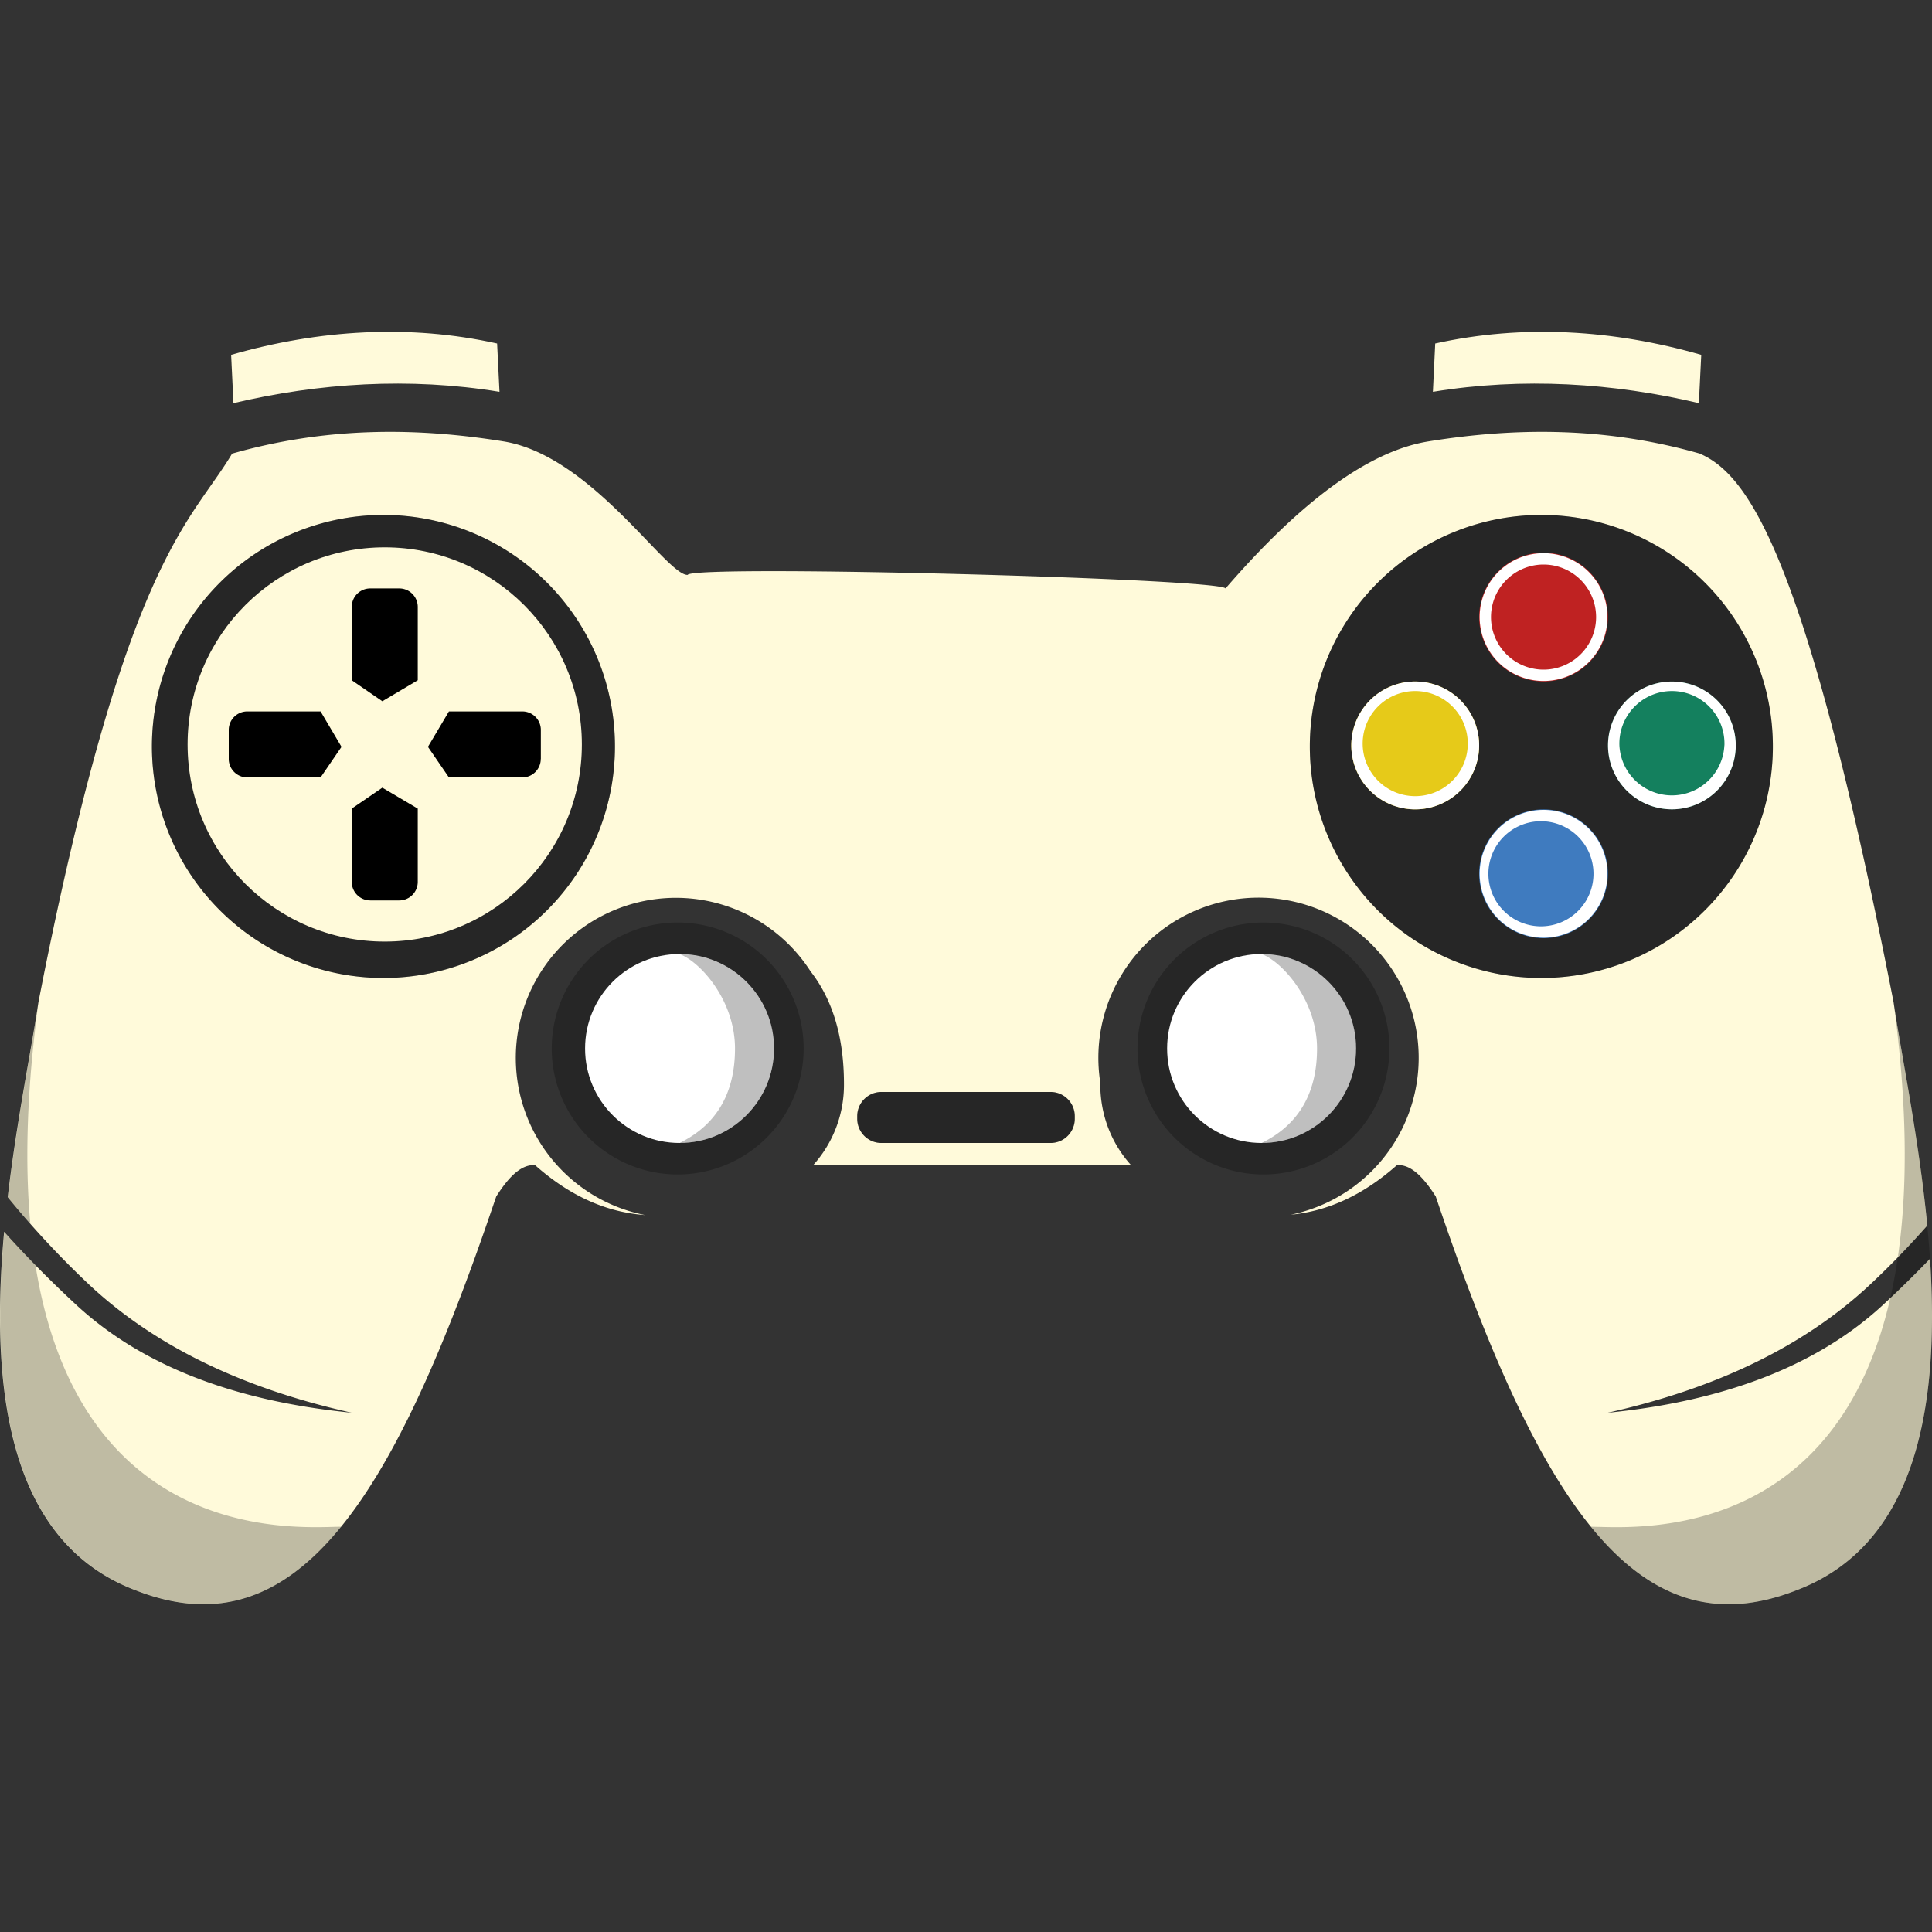 <svg xmlns='http://www.w3.org/2000/svg' width='30' height='30' viewBox='0 0 30 30'><rect x="0" y="0" width="30" height="30" fill="#333333" stroke="none"/><g fill='none' fill-rule='evenodd'><path fill='#FFFADA' d='M26.396 7.045l.046.021c.753.363 1.635 1.73 2.961 8.494.122.824.393 2.111.524 3.471-.26.294-.557.607-.897.924-1.01.942-2.367 1.603-4.07 1.983 1.852-.184 3.284-.748 4.295-1.69.258-.24.496-.476.714-.702l.009.147c.12 2.134-.21 4.29-2.079 4.999-2.493.982-4.014-1.393-5.605-6.114l-.05-.076c-.168-.245-.346-.423-.552-.41-.53.47-1.08.716-1.649.77a2.487 2.487 0 1 0-2.958-2.054v.023c0 .54.212.966.477 1.26h-4.934a1.86 1.86 0 0 0 .477-1.26c0-.721-.173-1.305-.52-1.75a2.486 2.486 0 1 0-2.568 3.786c-.59-.042-1.16-.287-1.709-.775-.227-.014-.42.202-.602.486l-.096.28c-1.54 4.489-3.035 6.75-5.435 5.862l-.074-.028C.066 23.92-.145 21.433.064 19.127c.31.347.681.727 1.104 1.12 1.01.943 2.442 1.507 4.294 1.69-1.703-.379-3.06-1.04-4.07-1.982A14.177 14.177 0 0 1 .12 18.59c.14-1.194.368-2.296.477-3.03l.08-.407c1.313-6.517 2.29-7.04 2.927-8.109 1.455-.415 2.85-.41 4.214-.19 1.365.219 2.53 2.082 2.859 2.073.07-.164 8.278.056 8.353.21C20.22 7.761 21.272 7 22.182 6.854c1.364-.22 2.759-.225 4.214.19zm-10.082 9.911h-2.628a.375.375 0 0 0-.375.375v.041c0 .208.168.376.375.376h2.628a.375.375 0 0 0 .375-.376v-.04a.375.375 0 0 0-.375-.376zm7.62-8.96a3.595 3.595 0 1 0 0 7.19 3.595 3.595 0 0 0 0-7.19zm-17.98 0a3.595 3.595 0 1 0 0 7.19 3.595 3.595 0 0 0 0-7.19z'/><path fill='#000' d='M29.403 15.56l.033.21c.38 2.363 1.63 7.721-1.537 8.922-1.273.501-2.292.128-3.196-.985l.283.006c1.27.02 5.493-.212 4.417-8.153zM.551 19.647l.018.11c.752 4.319 4.197 3.947 4.73 3.95-.889 1.093-1.889 1.472-3.13 1.009l-.066-.025C.069 23.92-.143 21.434.066 19.129c.148.166.31.339.485.518zm.047-4.087c-.184 1.362-.213 2.498-.127 3.444a22.11 22.11 0 0 1-.35-.41l.031-.248c.137-1.063.332-2.037.436-2.718l.01-.068zm9.925-1.235a1.956 1.956 0 1 1 0 3.912 1.956 1.956 0 0 1 0-3.912zm9.096 0a1.956 1.956 0 1 1 0 3.912 1.956 1.956 0 0 1 0-3.912zm-3.305 2.631c.207 0 .375.168.375.375v.041a.375.375 0 0 1-.375.376h-2.628a.375.375 0 0 1-.375-.376v-.04c0-.208.168-.376.375-.376h2.628zm7.62-8.96a3.595 3.595 0 1 1 0 7.19 3.595 3.595 0 0 1 0-7.19zm-17.98 0a3.595 3.595 0 1 1 0 7.19 3.595 3.595 0 0 1 0-7.19z' opacity='.25'/><circle cx='5.974' cy='11.56' r='3.061' fill='#FFFADA'/><circle cx='23.968' cy='9.582' r='1' fill='#BF2222'/><circle cx='23.968' cy='13.568' r='1' fill='#3F7BBF'/><path fill='#E6CA19' d='M22.968 11.575a.992.992 0 1 1-1.985 0 .992.992 0 0 1 1.985 0z'/><path fill='#14805E' d='M26.953 11.575a.992.992 0 1 1-1.984 0 .992.992 0 0 1 1.984 0z'/><path fill='#FFF' fill-rule='nonzero' d='M23.968 10.574a.992.992 0 1 0 0-1.984.992.992 0 0 0 0 1.984zm0-.176a.816.816 0 1 1 0-1.632.816.816 0 0 1 0 1.632zm0 4.162a.992.992 0 1 0 0-1.984.992.992 0 0 0 0 1.984zm0-.177a.816.816 0 1 1 0-1.63.816.816 0 0 1 0 1.63zm-1-2.808a.992.992 0 1 1-1.985 0 .992.992 0 0 1 1.985 0zm-.177 0a.816.816 0 1 0-1.631 0 .816.816 0 0 0 1.631 0zm4.162 0a.992.992 0 1 1-1.984 0 .992.992 0 0 1 1.984 0zm-.176 0a.816.816 0 1 0-1.631 0 .816.816 0 0 0 1.63 0z'/><circle cx='10.552' cy='16.281' r='1.467' fill='#FFF'/><circle cx='19.59' cy='16.281' r='1.467' fill='#FFF'/><path fill='#000' d='M19.59 17.748c.54-.262.861-.734.861-1.467 0-.734-.522-1.336-.86-1.467a1.467 1.467 0 1 1 0 2.934zm-9.038 0c.54-.262.861-.734.861-1.467 0-.734-.522-1.336-.861-1.467a1.467 1.467 0 1 1 0 2.934z' opacity='.25'/><path fill='#000' d='M5.75 9.137h.45c.159 0 .287.129.287.288v1.138l-.55.326-.475-.326V9.425c0-.16.128-.288.287-.288zm0 4.845a.288.288 0 0 1-.288-.288v-1.138l.475-.325.55.325v1.138a.288.288 0 0 1-.287.288h-.45zm-2.198-2.197v-.45c0-.16.129-.288.288-.288h1.138l.325.55-.325.475H3.84a.288.288 0 0 1-.288-.287zm4.845 0a.288.288 0 0 1-.288.287H6.971l-.326-.475.326-.55H8.11c.16 0 .288.129.288.287v.45z'/><path fill='#FFFADA' d='M3.589 5.51c1.364-.392 2.774-.478 4.13-.176l.037.75c-1.401-.23-2.809-.136-4.131.176l-.036-.75zm22.828 0c-1.365-.392-2.774-.478-4.131-.176l-.036.75c1.401-.23 2.809-.136 4.13.176l.037-.75z'/></g></svg>